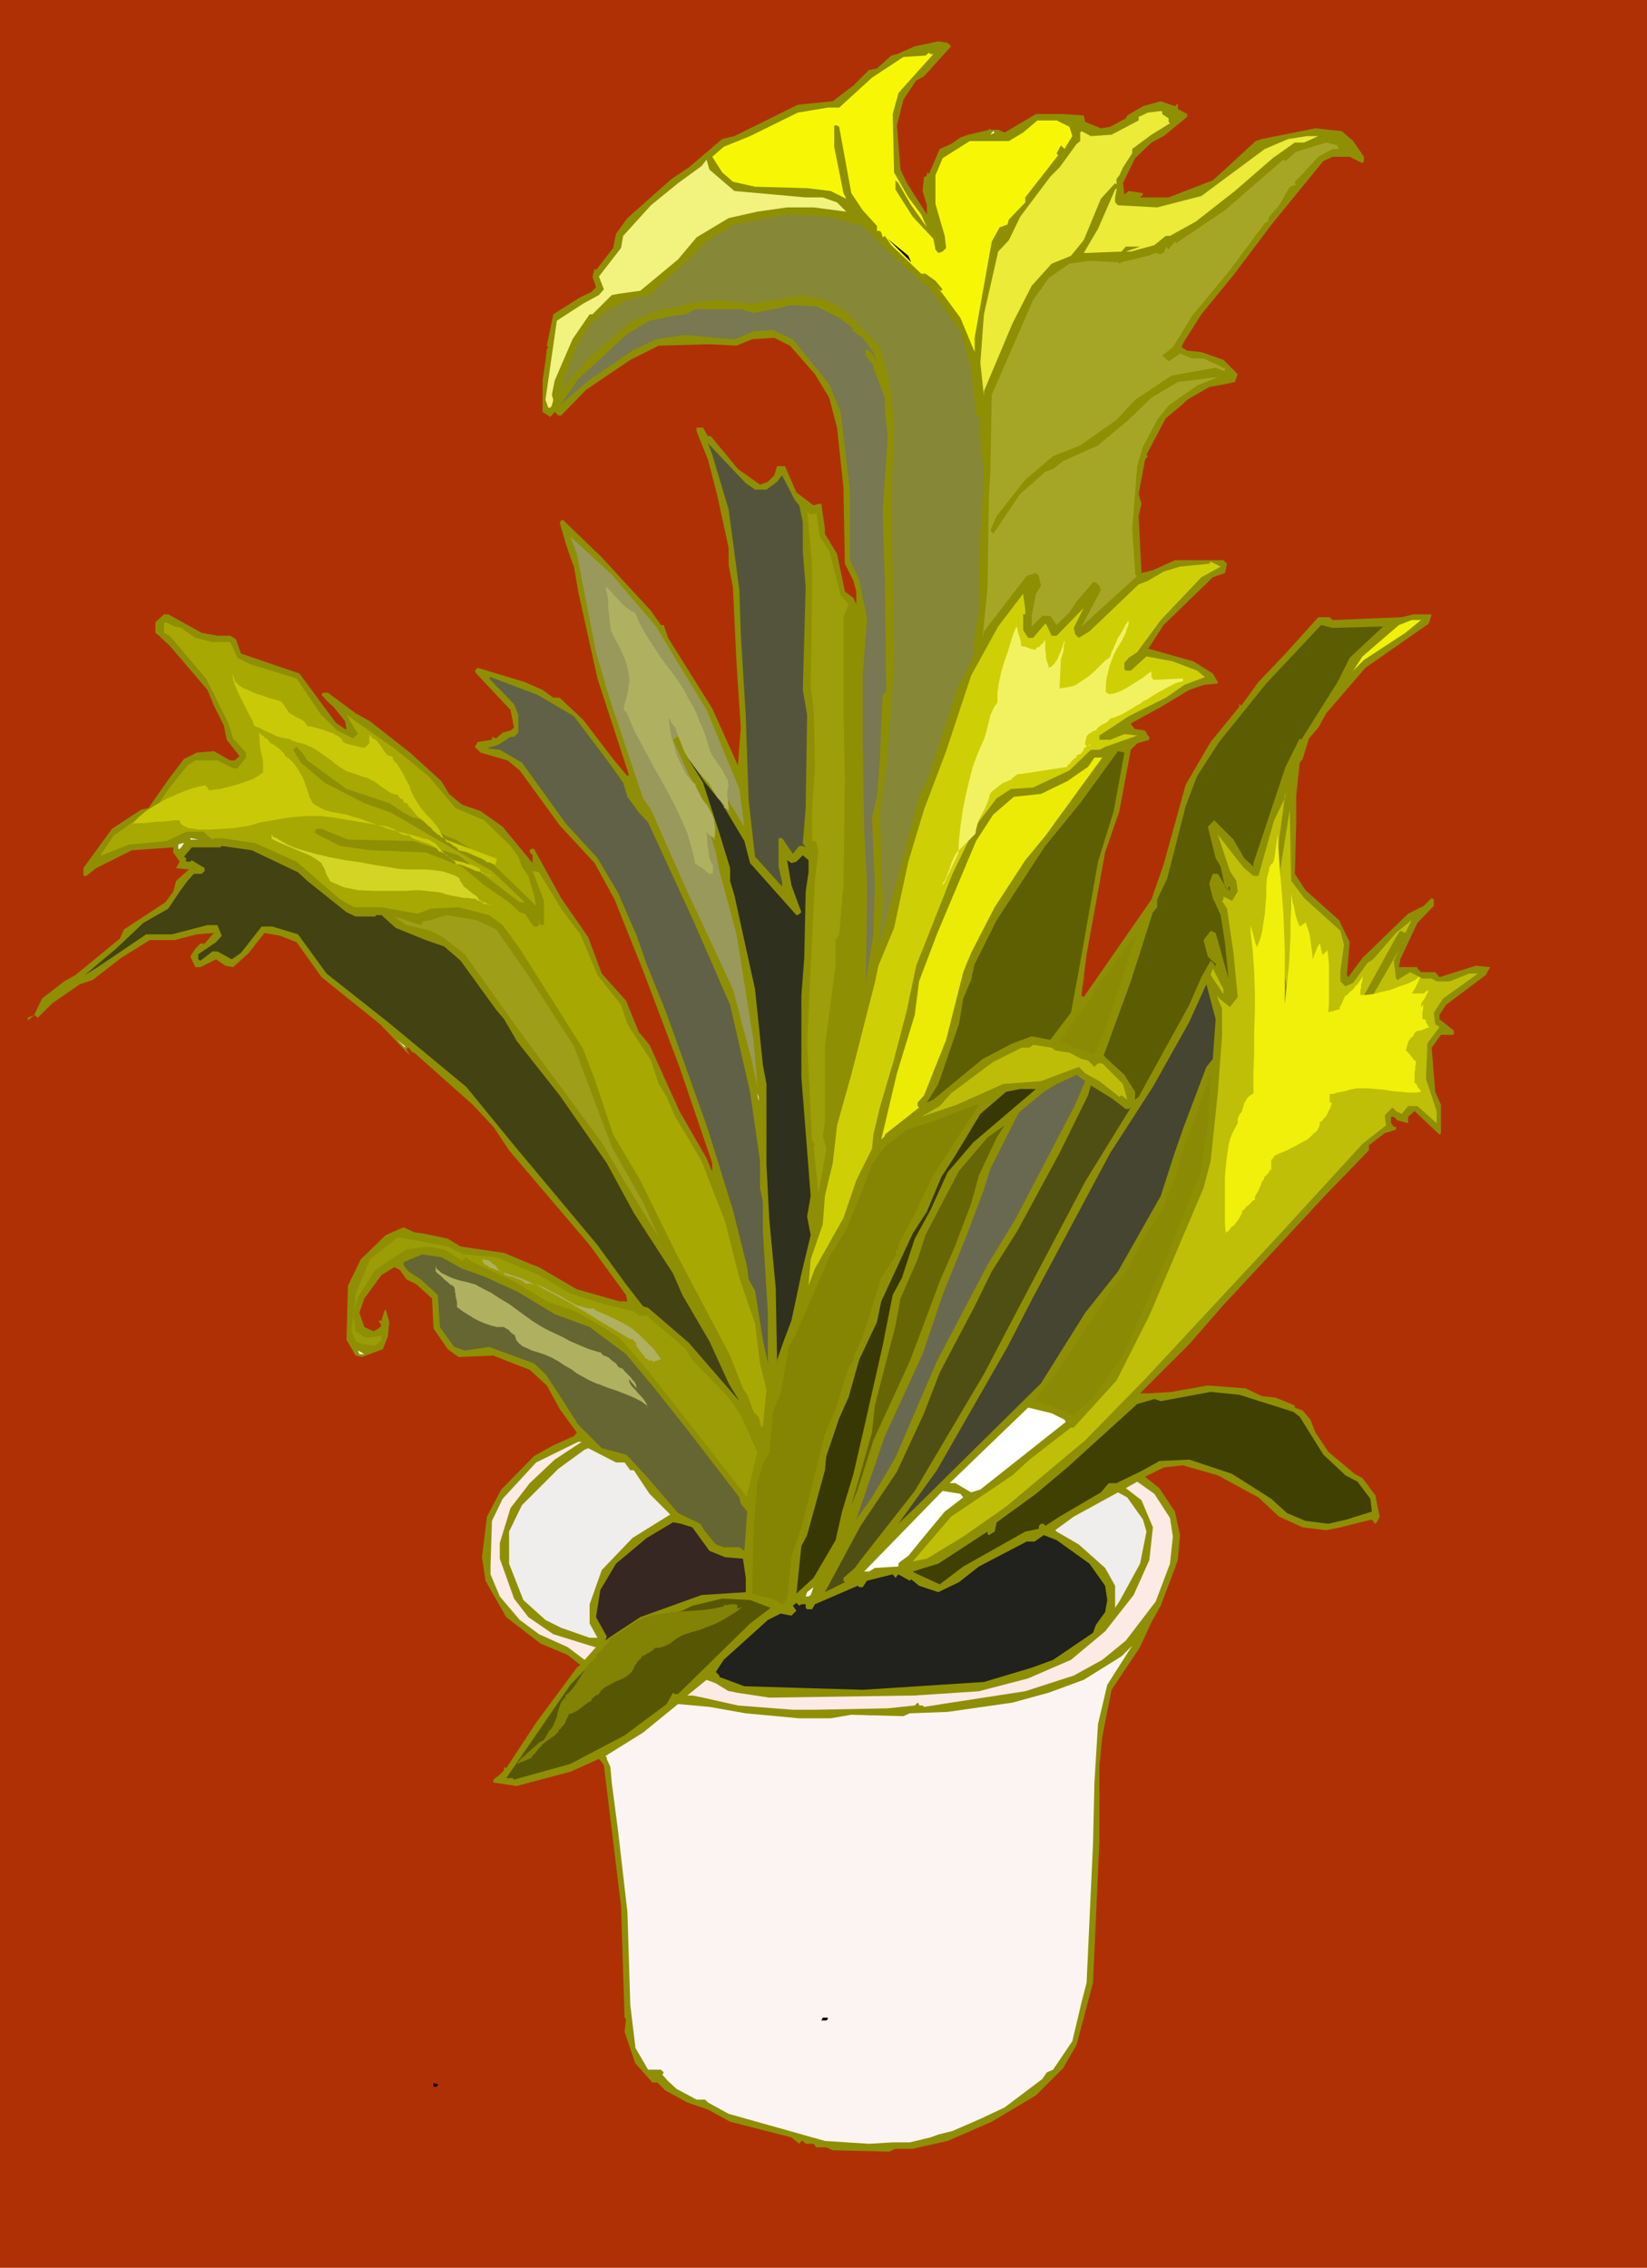 <svg xmlns="http://www.w3.org/2000/svg" fill-rule="evenodd" height="10.598in" preserveAspectRatio="none" stroke-linecap="round" viewBox="0 0 2310 3182" width="7.696in"><style>.brush0{fill:#fff}.pen1{stroke:none}.brush2{fill:#8f8f03}.brush8{fill:#000}.brush14{fill:#f0f00a}.brush24{fill:#8a8a05}.brush25{fill:#bdbd08}.brush35{fill:#fceae5}.brush36{fill:#f0eded}</style><path class="pen1" style="fill:#b03005" d="M0 0h2310v3182H0V0z"/><path class="pen1 brush2" d="m1334 65-38 42-11 6-18 27-9 36 5 62 9 19 28 44v-13l-6-20 2-20h2l2-2v-4l3 2 15-35 16-7 13-9 11-4 22-5 7-2 2-2v2h11l9 4 44-26h38l29 2 2 9 22 9 13-2 22-12 2-4 22-13 25-7 20 7 4-4v8l13 7v4l-33 27-17 9-23 22-17 35 2 16 6-5 20 3v2l-4 4h40l62-24 20-18 40-37 9-3 75-15 37 4 16 14 15 22v6l-2 3-18-9h-24l-13 6-71 87-55 73-45 55-24 38-4 8 8 5 20 2 31 11 20 20-4 11-14 3-22 4-31 18-6 6-24 20-27 51 2 2-4 5-9 48 4 14-4 17 4 80 16-4 31-14h68l5 5-3 13-17 6-69 67-20 31-2 2 64 18 27 17 7 12v2l-20 2-20 7-40 24-40 22-2 2 6 7 14 2 4 7 2 2v4l-17 5-9 9-16 86-20 58-26 143-7 56v2l3 2 95-137 17-49 31-112 35-60 40-49v-4l3 2 24-33 38-40 46-51h16l4 4 97-4 16-4h26l-4 13-89 62-55 64-11 20-13 15-9 29-4 5-5 46v40l-2 70 15 23 47 42 15 31-4 46 2 3 20-27 64-62 22-11 11-11 3 2v9l-23 24-24 51-2 11h26v2l5 5h20l6 7 51-16 20 2-6 11-56 42-9 14v6l20 16v6h-18l-13 18 5 62 8 18v40l-2 2-35-33-9 8v9l-15-4-5-5h-4v9l4 5h3v4l-16 5-22 17v7l-62 64-142 153-48 55-60 60-9 9h13l31-2 51-9 53 4 23 11 19 2 27 11v3l11 4 11 13 7 18 18 27 37 31 11 6 18 24 6 30-4 8-2 2-5-6-44 11-20 4-33-4-33-15-29-27-57-31-49-14-27 3-26 13 20 16 22 33 7 33-3 35-4 11-20 53-13 23-16 35-40 60-13 66-4 40v106l-9 199-23 87-19 33-38 38-62 37-62 27-49 11h-24l-9 4-79-2-9-4h-14l-4-5h-11l-4-4h-2l-3 4-11-9-86-22-31-17-29-10-31-17-11-11h-7l-24-27-15-44 2-18-2-2-5-157-24-197-5-7-2-2-40 18-57 15-18 5-33-5v-4l9-7 6-6v-5l3 2 42-64 57-77 5-4-18-14-38-16-48-37-29-51-5-33 7-57 20-38 46-47 27-15 29-13 4-5-24-33-18-33-24-22-31-12-20-8-49 2-15-11-20-29-2-42-22-20-14-7-9-13-8-4-18 11-24 33-7 20 7 20 13 6 7-4 4-4-4-7h4l4-13 2-3 5 18-2 20-7 18-29 11-9-2-13-22 2-76 18-37 35-34 25-11 15 7 14 2 33 7 18 11 61 9 36 15 13 5 53 31 60 17h11l-2-9-51-70-113-133-22-33-29-31-82-73h-2l-6-7-3 2 5 9-42-44-82-66-35-49-23-9-22-4-22 28-22 20-11-2-13-9-22 11h-7l-7-15 7-11 7-7h6l13-15-24 2-31 8h-35l-40 25-40 31-18 6-39 27-20 20-5-4-9 8v-4l9-4 11-23 31-24 16-9 62-51 6-13 58-38 11-15 4-15 18-16-18-2 5-9-9-13v-7l-58 4-50 25-14 11h-4v-11l40-55 41-27 10-2 28-40 22-29 18-9 24-2 23 13h6l7-6-18-23-4-20-14-28-9-22-53-62-15-14-5-4v-15l12-11h6l47 26 22 4h18l8 5 7 20 38 13 44 15 51 69 13 9h2l-2-11-16-20-8-7-9-10 2-3h7l39 29 20 11 56 44 44 40 11 18 18 15 26 9 31 22 42 51v-11l-4-4v-3l2-2h4l38 69 38 55 19 51 34 38 18 44 15 18 42 93 38 66 6 15 2 3v-11l-46-135-51-135-40-100-28-51-49-53-56-77-17-14-38-11-8-8 4-7 20-3v-4l6 2 9-8 11-3 5-4-5-25-48-51-2-4 4-4 66 20 25 11 15 11h9l33 31 42 55 20 24 2-2-44-135-27-122-6-35-5-13-6-18-9-31 4-4 55 53 69 75 14 20h4l6 18 62 99 36 80 4-53-6-91-5-106-6-31v-24l-16-74-13-50-16-40v-5h9l7 12h4l38 46 31 22 11-4 9-9 4-13h11l16 37 24 18 7-2h4l5 35v7l17 28 11 53 12 9 4 9v-18l-4-15-12-24-2-107-9-84-11-42-20-33-35-40-22-11-31 2-22 9-38-2-71 2-40 20-62 42-35 36h-4l-5-5-6 7-11-7v-44l4-27 2-17 2-3-4-4 2 2 9-44 38-24 15-7 7-7-5-15 3-11 2 2 24-31 4-20 16-22 62-55 24-16 47-40 17-4 89-44 49-5 29-22 22-22h2l9-2 20-18 8-2 25-11 33-7 13 2 5 5z"/><path class="pen1" style="fill:#f7f705" d="m1309 76-44 49-5 6-8 29 2 82 20 35 18 24 8 18-22-31-18-31-4-4v13l24 38 29 31 3 15 4 5 6-2 5-5-2-17-13-45v-40l10-24 38-24h55l20-12 20-17h27l18 9 4 13-11 18-5-5-6 11 2 3-46 59v7l-23 24-2 7-11 4-11 20-4 22-20 113v20l-20-48-25-34-8-9 4 5h2l2-2-10-12-14-10h-6l-42-40-9-13-3 2-2-7-2-2h-4v-7l-20-22-16-24-17-93-3-2h-4v30l13 65 4 8-22-11-33-4-73-2-31-7-15-13-14-22 16-14 37-15 67-33 42-7h16l46-42 44-29 31-2 5-4 2 2h4z"/><path class="pen1" style="fill:#ebeb38" d="m1630 160 9 6v5l2 2-26 16-27 20v6l-13 20-5 11-4 5v15l-2 11v7l4 4 55 3 62-16 89-66 33-14 26-4h16l-20 9h-13l-31 22-53 46-55 43-36 20h-6l-16 13-33 9h-7l20-7h-20l-6 7-51 2h-2l20-34 24-55 2-2v-5l-2-2-20 22-24 58-18 22-27 11-28 31-27 53-40 95v7l-5-47 5-68 20-88 15-16 16-33 42-56 13-13 24-33 5-4v-12l2-2 13 7 29-2 38-20v-5l13-6 16-2h4v4z"/><path class="pen1 brush0" d="m1395 186-6 3 4-5 2 2z"/><path class="pen1" style="fill:#a6a626" d="m1876 206 2 3h7-16l-20 11-26 28-7 7v2l2 2-9 3-15 26-14 16-2 7-4 2-49 66-53 64-20 33-7 11-15 12 9 8 16-11 17 7h16l24 11 2 2h4v5l-13-5-62 11-51 34-26 28-51 36-38 15-39 33-40 51-9 20 4 5 38-56 35-31 11-4 14-11 49-22 43-36 32-31 37-22 56-7-29 12-40 28-16 20-20 38-8 27-7 88 4 60v4l3 2-78 71 27-51-2-6-5-5h-4l-23 27-10 15-18 18-9-13h-11l-15 15v-15l6-31 7-11-3-14-4-4-13 4-60 78-2 9 7-69 2-128 2-36 2-108 58-133 22-31 29-20 28-4 40 2 2 2 3-2 37-9 11-4 7 2 2-2-2-2 2 2h2l3-7 2-2v2l2 2 9-11 2 2 68-46 82-71 3 2 15-13 42-13 16 4v2z"/><path class="pen1" style="fill:#f2f27f" d="m1030 268 100 9h24l20 7 13 13-46-6h-37l-42 6-40 9-45 27-26 31-53 44-29 4-11 2-27 27h-4l-24 35-25 58-4 20 2 7-2 8-2 3h-3l-4-11 16-111 37-24 22-12 7-8-7-18 31-40 3-17 39-43 38-31 33-24 7-9 4 14 35 30z"/><path class="pen1 brush0" d="m1300 268 3 18-3-18z"/><path class="pen1" style="fill:#878738" d="m1210 317 42 42 55 49 40 57 15 51 7 67 6 2v33l5 47-7 115v77l-8 49 2 11-25 51-39 121-14 29-37 140-18 66-2 2 6-57-2-71-2-60 9-62 11-144-4-230 4-110-7-60-13-45-51-53-26-13-31-7-38 7-33 5-49-5-44 5-5 4-30 4-40 16-62 53-40 46 26-68 20-29 23-18 6-2 18-11 33-7 60-55 22-22 37-22 9-2 67-12 55 3 49 13z"/><path class="pen1 brush8" d="m1278 368-33-33 29 24 4 9zm5 0 13 16-13-16zm39 40 14 13-14-13z"/><path class="pen1" style="fill:#787852" d="m1177 446 20 15-3 2 16 11 15 20 5 15-7-13-7-6-2 2v7l11 13v7l2 2 14 37v18l4 36-7 106 3 97 2 155-5 5-4 90-4 53-7 29 4 95-2 69-11 68v12l2-122v-31l-4-75-2-133v-82l6-80-11-55-13-27v-99l-13-109-16-39-51-63-28-13-27 2-27 11-70-6-40 6-33 16-62 42-40 35 26-37 67-62 33-20 33-7 18-2 13-7h64l18 5 38-7 13-4 37 2 32 16z"/><path class="pen1 brush8" d="m1205 479 9 11-9-11z"/><path class="pen1" style="fill:#54543d" d="M1059 687h16l15-11 5-7 2-2 18 35 6 7 5 24v40l4 51-4 144 6 35-2 131-4 49 4 6-4-2h-5l-9 11-15-22h-5v40l5 22v6l-38-42-9-79-4-118-7-115-2-62-15-113-23-77-6-16 53 56 13 9z"/><path class="pen1" style="fill:#9e9e0a" d="m1137 722 8-2 5 33 13 20 16 62 11 13-7 18v133l2 93-2 150-6 69-5 8v36l-15 113v106l-3 20 5 18-11 62-7-65 2-2-4-8-7-135 11-231 5-40-3-10-2-3h-4v-44l4-58-2-86-4-27 2-132v-40l-7-78v3l5 4z"/><path class="pen1" style="fill:#99995c" d="m920 879 71 117 46 111 7 53-35-57h-5l-49-67-2-2h-4l-5 4 22 49 16 27 15 59 7 23 5 26 24 89 24 150 5 60v4l-7-35-27-102-64-137-51-115-11-16-20-59-28-84-18-62-27-138-9-24 58 53 62 73z"/><path class="pen1" style="fill:#cfcf06" d="m1685 810-57 60-33 45-12 8-6 7v9l2 2h7l22-20 37 7 34 13 11 9-29 11-26 18-52 26-41 27v6h15l20-8 18 2-45 16-8 4h-12l-30 29-51 24-31 2-20 13-29 38-33 68-51 129-13 62-18 69-20 68-9 38-2 20-22 44-18 53-40 71-9 24 3-37 17-49 3-40 11-46 6-53 20-71 25-98 8-31 5-24 22-53 20-93 22-73 31-82 35-106 38-69 35-46 3 22v7h-3v22l7 11h7l17-20 2 2 7 15h7l38-39-14 28 2 9 5 5 15-9 69-66 13-5 22-13 23-7 41-4 2-3 14 7-27 15z"/><path class="pen1 brush0" d="m1449 817-7 16 7-16z"/><path class="pen1 brush2" d="M1199 968v155l2 48 4 53v54l-2 79-2 56-2 35-31 111 2-125 22-172 5-73-3-144-4-9 7-128 2-53 2-5 4 20-6 98z"/><path class="pen1 brush14" d="m1971 888-58 38-15 15 13-20 51-44 18-7h13l-22 18z"/><path class="pen1" style="fill:#a8a802" d="m254 881 20 14 24 6h25l10 22 18 9 65 20 33 49 24 24 22 11 7-6-16-27 67 47 48 39 38 45 40 17 37 36 11 15 5 14 9 13 8 27 3 15-64-62-49-31-13-5-38-24-9-2-13-7-20-13-27-9-33-11-55-40-7-11-8-8-5 4 11 18 33 28 56 29 37 13 31 18 91 53 20 11 46 44h-7l-55-42-31-24-64-20-91-2-37-15h-7l-2 2v4l35 18 42 6 78 3 51 20 31 26 35 24 15 14 7 2 9 13 4 5h5l2-2v-5l-2-2 4 7h5v-34l-16-42 9 2 33 54 25 33 24 57 33 42 9 27 33 51 11 33 11 18 11 26 38 64 33 85 20 79 22 64 7 56 9 37-5 51-2 2-4-15-7-7-9-24-6-9-18-46-75-142-51-104-38-64-26-78-16-42-89-141-24-33-19-14-43-11-39 2-18 7-51-9h-38l-20-11-61-53-58-26-47-7h-11l-2 2-13-11h-24l-27 13-53 5-38 15h-2l18-27 39-28 16-5 24-35 25-31 11-7h31l22 11h6l12-15v-7l-18-20-7-22-31-62-51-60-8-4v-13l2-2 13 6 9 2z"/><path class="pen1" style="fill:#5c5c03" d="m1940 879-47 44-17 34-51 81-2-2-20 40-23 69-22 66v5l-13-12-15-26-27-27-9 9 11 44 7 12 6 28 5 7 2-2h-2v-5h2v5l-2 2-13-22-2-3h-7l-5 14 5 20 11 24 6 38 5 51-18-64-7-3-10 13 6 23 9 9h2v4h-2v-2l-5-5-13 23-17 39-71 129-5 4v-11l-15-24-24-22-5-5 38-104 31-97 6-7v-11l14-29 26-102 16-42 31-48 66-82 77-82 16 4 71-2z"/><path class="pen1" style="fill:#616147" d="m805 1005 49 65 20 28 6 20 16 22 13 14 64 139 51 117 28 122 14 97v38l4 20v42l7 113v71l-7-33-11-69-9-16-2-17-20-80-35-113-33-93-27-75-26-64-14-40-26-60-29-49-44-48-62-86-31-18-18-2 16-5 17-11h5l6-6v-25l-6-15-35-36 2-2 66 25 51 30z"/><path class="pen1" style="fill:#5e5e02" d="m1562 1138-22 71-27 153-11 59-29 38-26-5-27 10-42 22-69 57-9 4 16-26 29-84 6-36 11-26 5-22 31-62 68-104 49-60 53-73 9 2-15 82z"/><path class="pen1" style="fill:#30301e" d="m1011 1125 33 55 8 31 65 73h2l5-4-14-38-6-35 6 4 7-2 9-9 8 7v17l-4 27-2 93-4 53v115l13 166-5 29 5 26-13 54-14 66-11 29-9 26v9l-2-110-9-96-4-77v-113l-5-27-11-106-29-132-6-20v-18l-15-49-23-71-26-42 29 42 22 27z"/><path class="pen1" style="fill:#ebeb05" d="m1466 1173-28 34-43 66-33 64-11 27-24 95-31 78-9 10v5l2 2-48 38v2l-5 5 22-93 25-82 6-47 25-66 55-131 24-37 29-25 38-4 37-18 29-20 9-13h11l-80 110z"/><path class="pen1" style="fill:#bfbf07" d="m1785 1337 6 38 12 46 4 38 7 51 2 2h2l5-4-14-93-2-20-13-64 2-113 13-82 2 100 18 24 51 46 5 20-5 36v15l7 7 11-5 20-28 8-5 32-37 22-18-9 18-7-3-6 9-38 69-60 108-17 80v4l2 3h4l9-23v-4h2v-18l5-9v-11l13-35 84-146-7 15 3 25 2 2 18-11 17 9h13l7 4h18l28-11h12l-49 35-13 20 2 16 6 4-17 23-2 50 15 45v17l-27-24h-13l-9 11-8-4-5-5-11 11 2 14-33 26-120 131-185 199-84 86-111 93-60 42-51 31-20 4 54-63 37-25 49-33 24-22 58-45h4l60-66 46-91 76-179 10-38 10-95 6-80v-39l-6-14v-4l2 4 15 12 11-14-6-62-9-62-7-11 2-2v-4l12 6 8-13-2-15-9-14-17-51 28 36 9 11 13 11h7l22-78 16-33v-7l-20 151 2 75z"/><path class="pen1 brush0" d="M267 1178v-2l11 2h-11zm-13 11-2 2h-2v-6l6-2h2l-4 6z"/><path class="pen1" style="fill:#424212" d="m418 1224 13 12 55 44 13 6h27l2-2h7l20 18 42 17 26 9 23 20 50 69 11 13 18 31 60 76 66 95 38 70 55 85 13 30 38 65 27 59 15 25-71-82-57-49-7-2-24-31-40-55-117-140-67-82-110-91-86-68-40-55-36-11h-15l-29 37-13 9-20-11h-7l-17 13-3-2v-7l25-17 8-9-6-15h-14l-50 13h-36l-68 46-18 11 44-37 38-36 35-20 16-24 11-15 9-10h11l4-4v-4l-18-11-2 2h-6v-5l-3-2 11-13h40l2-2 42 6 65 31z"/><path class="pen1" style="fill:#9e9e19" d="m696 1304 43 62 66 102 53 141 44 78 22 49-48-78-32-55-121-164-71-100-31-24-17-9-34-8-17-12 37 12 5-7v2l9-2 22-7 42 7 28 13z"/><path class="pen1 brush24" d="m1535 1479-33-11-5-4h-11l14-23 33-44 2-9 9-11 51-68-45 135-15 35z"/><path class="pen1 brush25" d="m1716 1395-18-27 3-9 15 29v7z"/><path class="pen1" style="fill:#454531" d="m1701 1486-9 11-31 82-13 37-20 62-60 106-46 58-62 99-173 171-27 26 54-75 99-173 34-66 110-206 60-93 51-91 24-53 13 49-4 56z"/><path class="pen1 brush0" d="m568 1470-11-11 11 9v2z"/><path class="pen1 brush25" d="m1480 1474 20 3 17 9 9 2 9 9 5-5h6l29 29 6 22-8-6-3 2-28-22-20-11-9-9-53 20-53 4-65 29-50 17 26-15 16-18 59-44 40-20h11l5-4 26 4 5 4z"/><path class="pen1" style="fill:#696952" d="m1508 1550-84 161-39 64-71 135-58 135-33 56-22 31 40-117 53-115 28-83 34-84 24-64 9-29 40-79 35-29 18-11 28-13 12 9-14 33z"/><path class="pen1 brush24" d="m1683 1647-46 115-62 140-42 59-20 18-7 7-49-20h-6l37-49 67-102 26-33 25-49 24-35 18-44 9-33 37-102 4-11-4 71-11 68z"/><path class="pen1" style="fill:#4f4f14" d="M1579 1556h4l3-2-64 104-98 186-44 84-97 164-76 97-8 11-16 14v4l2 2-28 14 50-93 51-76 38-82 22-57 49-93 24-49 36-57 59-109 40-81 4-14 29 18 20 15z"/><path class="pen1" style="fill:#383805" d="m1365 1603-36 42-24 53-22 40-18 55-13 24-14 71-26 115-15 65-16 53-9 40-31 53-24 22 7-67 8-15 25-91 2-20 18-53 13-29 15-53 25-53 6-29 44-95 20-31 20-48 20-31 35-58 36-31 20-4h22l-88 75z"/><path class="pen1 brush0" d="m1064 1545-2-11 2 5v6z"/><path class="pen1" style="fill:#858503" d="m1309 1649-29 60-20 38v6h-2l-2 9-20 31-26 82-13 29v6l-7 9-18 58-15 35-31 124-16 49-6 58-5 6-2 2-13-8-16-3-13-4 2-95 2-20 3-40 8-27 7-13h2l5-60 11-26 11-65 11-20 22-50 24-56 24-39 18-43 18-48 18-25 31-24 35-11 62-24h4l-64 99z"/><path class="pen1" style="fill:#666605" d="m1373 1649-11 40-22 58-22 51-22 59-20 53-51 111-22 69-9 22 29-102 4-38 29-112 7-38 24-55 11-34 47-90 40-47 24-17-11 17-25 53z"/><path class="pen1 brush0" d="m1002 1643 2 9-2-9z"/><path class="pen1" style="fill:#9c9c06" d="m650 1760 46 4 60 25 44 26 51 16 38 9 7 6h11l55 47 7 13 53 55 17 25 23 51-7 31-7 28v5l-137-175-42-49-27-17-35-20-40-14-46-28-62-29-5-5-6 5-25-16-24-4-29 4-44 29-24 38-7 24 4 24 14 9 18-2h2l2-2v7l-9 8-18-2-9-4-6-14 6-53 20-48 36-29 4-2 69 13 22 11z"/><path class="pen1" style="fill:#663" d="m648 1780 31 11 48 22 51 31 49 18 51 38 40 48 46 58 73 95 2 9 9 11-4 55-7-5h-22l-11-4-15-18-7-11-31-15-42-49-22-24-9-9-34-9-33-33-28-44-18-27-16-15-63-23-34 5-15-5-20-28-3-45-24-22-17-11-5-6-2-3v-4l26-11 27 4 29 16z"/><path class="pen1 brush0" d="m504 1900-2-5 9 5h-7z"/><path class="pen1" style="fill:#404003" d="m1814 1981 9 7 33 53 31 29 17 9 18 24 2 18-35 11-26 6-16-2-16-2-26-11-22-20-55-35-60-20-42 2-23 13-37 18h-11l-11 13-58 34-20 13-2-3h-4l-3 3v4l-19 4-87 49-33 25-35-16-3-2 36-11 69-45v3l2 2 8-5 3-13 55-40 44-37 98-89 24-7 9 3 70-13 40 4 76 24z"/><path class="pen1 brush0" d="m1493 1992 2 3-120 95-13 4-22-13h-8l110-106 33 8 18 9z"/><path class="pen1 brush35" d="m778 2048-35 33-27 35-15 49v22l20 56 20 26 35 24 58 18h2l-16 18-24-18-40-18-27-20-28-33-13-31v-11l2-64 15-31 47-51 59-29h5l-38 25z"/><path class="pen1 brush36" d="m876 2052 8 11h5l22 33 29 29-53 33-43 45-17 48v27l11 20h-11l-40-14-22-11-31-28-20-51v-45l18-37 51-51 37-27 5-2 39 20h12z"/><path class="pen1 brush35" d="m1641 2130 4 26-4 38-20 53-42 55-33 27-40 22-68 22-104 16-38 6-2-2h-5v-2l-2-2-4 4-38 4-102 2h-31l-77-6-49-11-15-3h-7l27-22 13 5 18 11h2l9 2 46 7 204-3 90-6 69-18 60-26 48-40 40-51 22-49 5-46-16-38-22-17 16-9 24 17 22 34z"/><path class="pen1 brush0" d="m1351 2101-26 20-29 35-22 27-11 8-3 3v4l-33 2-8 5h-7l110-113 25 4 4 5z"/><path class="pen1 brush36" d="m1603 2132 5 17-9 45-29 53-6 9v-31l-14-25-37-33-31-18-2-2 26-19 62-34 13 7 22 31z"/><path class="pen1" style="fill:#362722" d="m971 2143 24 33 22 9 25 2 4 27v20l-62 4-86 31-44 29-5 4 2-6-15-27 6-38 22-37 43-36 37-22 11 2 16 5z"/><path class="pen1" style="fill:#21211e" d="m1528 2194 22 31 3 20-3 17-13 18-4 11-56 38-30 11-67 20-170 11-166-5-35-13v-2l-5-5 11-17 62-56 18-9 15 3 7-7-5-7 5-4 4 4 3-2h6v5l2 2h7l4-7 60-26 2 2h5l6-9 36-9 4 5 4-5 16 9 2-2 11 9 27 9 29-14 28-22 67-35h11l13-9 18 7 46 33z"/><path class="pen1 brush0" d="m1181 2163-9 20 9-20zm-16 28-13 27 13-27zm-31 49h-4l2-6 9-7-4 11-3 2z"/><path class="pen1" style="fill:#575703" d="m1081 2256-29 22-101 99h-5l-2-2-9 16-59 44-76 40-79 22-2-2h-9l90-131 42-44 42-31 34-18 39-11 14-7 42-10 39 2 29 11z"/><path class="pen1" style="fill:#fcf4f2" d="m1540 2419-5 82-2 86-9 195-7 27-13 55-27 40-9 4-6 9-53 40-34 16-39 17-20 5-11 4-29 7h-24l-33 2-62-4-78-22-57-16-29-16-4-4h-12l-28-15-12-11-2 2-2-2 2 2 2-2-8-9 2-3-4-4h-18l-18-31v-2l-7-58-4-130-13-113-9-69-2-22-5-11v-2l-2-2 53-33 49-40 44 4 51 9 75 7h44l29-5 73 2 9-4 53-2 91-13 51-14 49-18 53-33 15-15-35 55-13 55z"/><path class="pen1 brush8" d="m1161 2833-2 2h-7l2-4h7v2zm-243 56-16-14 16 14zm-304 35v2l-2 2h-4v-6l2 2h4z"/><path class="pen1 brush14" d="M1758 1534v-28l1-29v-28l1-29v-29l-1-29-2-28-3-27v-11 2l1 4 2 7 2 8 2 7 2 5 4-10 3-11 2-13 2-13 1-13 1-13v-13l1-11v-1l1-2v-2l1-2v-1l1-2v-5l1-1 1-2 1-1 2-2 1-1v-2l1-1 5-36 2 34 2 25 2 25 2 26 1 26 1 26v76l2-18 2-19 2-20 1-19 1-20v-20l1-19v-20l1 6 1 6 2 6 1 6 1 6 2 6 2 6 2 4 2-1 1-1 1-1 2-1 1-1 1-1 2 5 2 6 2 7 1 7 1 8 1 7 1 7v5l1-2 1-3 1-3 2-4 1-4 2-3 1-2 1-1 1 2v2l1 3v2l1 2v2l1 2v2-1l1-1 1-1 1-1 1-1 1-1 1-1 1-1 1 10 1 10v56l-1 11h2l2-1h3l2-1 2-1h2l3-1v-3l2-3 1-2 1-2 1-3 1-2 1-2 1-2 3-1 3-4 4-3 4-5 4-4 3-5 2-3 1-3v6l-1 4-1 3v4l-1 3v7h7l10-1 12-3 13-3 13-5 12-4 10-5 6-5v3l-1 3-2 4-2 4-2 4-2 3-1 2-2 1h19v-2h2v-1l3-2v3l-2 3-1 3-2 3-2 3-2 3-1 3v3l3-4v8l-1 3v10h3l2 2v3l1 1 1 1v1l1 1v1l1 1 1 1h-2l-3 1-2 1-3 1-2 1h-3l-2 1h-2l-2 3-2 4-3 2-2 3-2 3-1 4-1 3-1 5 2 2 2 2 2 2 1 2 2 2 1 2 2 2 2 1v3l-1 4v4l-1 5v15h2v1l1 1 1 2 1 2 2 2 1 2 1 1v1l-7 1h-10l-11-1-12-1-12-2-12-1-11-1h-15l-5 1-5 1-6 2-6 1-5 1-6 2h-5v12h3l-1 4-1 3-2 4-2 4-2 4-3 3-2 3-4 3v4l-2 4-2 4-4 3-8 8-11 6-11 6-10 5-10 4-6 3v1l-1 1v1h-1v1l-1 1h-1v14l-3 2v1l-1 2-1 1-1 1-1 1-1 1-1 1h-1v3l-1 1v1l-1 1h-1v1l-1 3-1 3-2 4-1 3-2 3-2 3-1 3v4h-2l-2 2-2 2-3 3-3 2-2 3-2 2-2 1v3l-2 4-3 5-3 4-3 4-4 3-3 4-2 2h-2l-1 3-1-17v-63l2-22 3-21 2-9 3-8 4-8 4-7v-7l1-2 1-2 1-2 2-2 1-2 1-4 1-3 1-4 2-3 2-4 3-3 3-2 3-2z"/><path class="pen1" style="fill:#f2f261" d="m1388 1115 2-3 3-3 4-3 5-4 4-3 5-2 4-2 4-1v-2h1v-1h2v-1l1-1 2-1 1-1 2-1h4l65-10v-2l1-1h1v-1h1l1-1 1-2 1-1 1-1 2-2 1-1 2-1 1-1v-2l7-3v-2h1l1-1v-1l1-1v-2l2-1 2-2h3v-2h3l-3 2h-2l-3-2v-4l1-2v-3l1-1v-2l1-1 1-1 2-2 2-1 2-1 1-1 2-1h2l2-3 2-2 3-2 3-2 3-1 3-2 3-3 1-2 5-1 5-2 7-3 7-4 7-4 6-4 6-3 3-3 5-2 6-4 8-5 9-5 9-5 8-4 6-2 5-1v-4l-41 2-3-4v-8l-6 4-6 5-8 5-8 5-8 5-8 4-8 3-7 1-4-2-1-1v-10l1-9 2-8 2-9 3-8 3-8 4-8 5-8 2-3 2-4 2-4 2-4 1-5 2-4 1-4v-4l-4 5-3 6-4 7-4 6-3 7-3 7-3 6-2 7-7 5-7 7-8 8-8 7-9 6-9 6-5 2-6 1-5 1-7 1 2-41 1-3 1-3 1-4 1-4v-5l1-4v-7 3l-2 6-2 7-3 7-3 7-4 6-4 4-4 2-1-5-2-5-1-5v-5l-1-5v-16 2l-1 1-1 1v1l-1 1v1h-1l-1 1h-1v1l-1 1v1h-1l-1 1h-2l-1 1-1 1v2l-3-1h-3l-2-1-3-1-3-1-2-1h-3l-2-1v-5l-1-3-1-4-1-3-1-3-1-4v-3h-1v-3l-5 12-4 13-4 13-5 14-4 14-3 14-2 14v14l-4 5-3 6-3 7-2 8-2 8-2 8-2 7-3 7-7 16-7 19-5 20-5 21-4 21-3 21-2 19-1 18-20 43-3 1 3-4 3-5 2-6 3-7 2-7 3-7 3-6 3-5h1l24-24 1-6 2-8 3-8 4-7 4-8 3-7 2-6 1-5z"/><path class="pen1" d="m697 1205-72-27-1-1-2-1-1-2-1-2-1-2-1-2-1-1v-1l-3-5-4-5-4-5-4-4-5-5-4-5-4-5-3-5-5-8-4-8-3-9-4-7-4-8-4-7-5-8-6-6v-4h-2v-1h-1l-4-1-3-3-3-4-3-5-3-4-4-5-3-2-4-2v-1l-1-1-1-1-1-1v12l-6 6h-4l-4-1-4-1-4-1-4-1-4-1-3-1-4-2-1-2-1-2-2-2-3-2-7-4-8-3-9-3-8-2-7-2h-4l-1-2-2-3-3-3-4-2-4-2-4-2-3-2-1-1-3-1-2-3-2-3-2-3-2-3-2-3-3-2-2-1-8-2-7-2-8-3-7-2-7-3-7-3-7-3-7-5v-1l-4-3v-3l-1-1v-3l-1-1-1-1v-2l1 9 3 9 4 9 5 10 5 10 5 10 5 9 3 8 6 2 6 3 6 3 7 3 6 3 7 2 6 1 6 1 1 1 1 1 3 1 3 1 3 1h2l2 1h2l5 2 7 3 7 4 6 4 7 5 6 4 5 4 5 4 4 3 5 3 5 3 6 2 6 2 6 2 5 2 5 1 4 2 6 3 6 4 5 4 6 4 6 4 5 2 5 1 1 1 1 1 1 1v1l1 1 1 1h3v2l1 1v2h2l1 1h2l2 4 4 4 4 5 5 6 6 4 5 5 4 4 4 3 1 1v1l1 1 1 1 1 1h1l1 1v1h1l1 1 1 1h1l1 1h1l2 3h1l2 1h1l1 1v1l1 1 1 1v1l2 1h2l2 2 2 1 2 2 2 1 2 1 1 1 2 3 4 1 5 1 6 2 6 3 7 3 5 2 5 3 2 2h4l1 1h1l2 1h1l2 1h1l2-8zm-20 20 14 4h-4l-2-1-3-1-2-1-2-1-1-1-1-1h-4l-5-1-4-2-5-2-5-2-5-2-4-1h-4l-1-2-2-3-3-2-4-3-3-3-4-2-2-3-2-2-8-9-1-1-2-1-2-1-3-2-2-1-3-1h-3l-12-4-12-3-12-3-11-3-12-4-11-4-11-4-11-4-8-2-9-3-11-2-11-2-10-3-9-5-4-2-3-3-2-4-2-4-2-7-3-8-3-9-4-8-5-8-5-7-6-6-6-4-1-3-3-3-4-4-4-3-4-3-4-2-3-3-2-3h-1v-1h-2l-1-1-2-3h-1l-1-1h-1l-1-1-1-1-1-1 1 7v7l1 7 1 7 2 7 1 7v14l-6 4-8 5-11 4-12 4-11 3-12 3-9 1-7 1v-1l-1-1-1-2-1-1-1-1-1-1h-1l-13 3-13 4-14 6-14 6-14 8-13 8-11 9-9 10h-1l8-1h8l9-1 9-1h8l9-1 8-1h8l1 4 3 3 4 2 5 2 14 2h16l16-1 16-1 13-2 8-1 17-5 17-3 17-3 17-2 17-1h17l17 2 18 3 59 10 4 2 3 1 4 2 3 2 3 2 3 2 5 1h5l4 4 5 2 6 2 6 2 6 2 6 3 5 3 4 5h2l2 1 3 2 3 2 3 2 3 2 3 2 2 1 4 1 5 1 4 1 5 2 5 1 5 2 4 2 4 2v2l1 1 1 1h1v3l1-1z" style="fill:#c9c907"/><path class="pen1" style="fill:#d4d424" d="m679 1268 12 2h-3l-2-1-3-1-2-1-3-1-2-1-2-1-3-2v-1l-2-3-3-2-4-3-4-3-3-3-3-2-2-1v-1l-1-2-1-1-1-2-1-1-1-2v-1l-1-2-5-3-5-2-6-2-6-2-13-2-12-1h-26l-13-1-11-2-20-3-21-4-21-3-22-4-21-5-21-6-9-3-9-4-9-5-8-5h-2l-1-1v-1h-1v-1l-1-1v6l8 4 9 4 10 4 9 4 10 4 9 4 8 5 7 5 1 3 2 3 2 4 1 4 2 4 2 3 1 3 2 2 9 4 9 4 10 2 10 2 21 1h43l21-1 10 1 10 1 10 1 9 3 5 1 4 1 6 1 5 1 6 1h5l5 1h5l1 1 1 1 2 1h1l2 1h2l1 2 2 1z"/><path class="pen1" style="fill:#828205" d="m1034 2257 7-2-9 7-10 6-10 6-10 5-11 4-10 4-11 3-12 4-4 2-5 3-4 3-4 3-5 3-5 2-6 2h-6l-1 1-2 2-3 2-3 2-2 1-3 2-2 1h-2v1l-1 1h-1v3h-2l-1 2-2 1-1 3-2 2-1 2-1 2v1l-4 6-6 5-7 4-8 3-7 4-8 4-6 5-4 6h-2l-1 1-2 1-1 1-2 2-1 1-1 2v1l-3 1-4 3-4 3-4 3-4 3-4 2-4 2-4 1-1 2-1 3-2 3-1 4-2 3-3 3-2 3-2 1-1 3-2 2-3 3-3 2-4 3-3 2-3 2-2 2-1 1h-1l-1 1v1l-1 1v1h-2v1l-1 1-2 2-1 2-2 2-1 2-2 1-1 1v1h-1v2h-1v1h-1l-2 1-3 1-4 2-3 1-3 1-2 2h-1v-2l1-1 1-1 1-1 1-1v-1l1-1 3-2 4-4 5-4 4-4 5-4 4-4 4-2 2-1 1-1 1-2 1-1 1-2 1-2 1-1 1-2v-1l4-4 3-5 2-5 3-7 1-6 2-6 2-6 2-4 1-1 1-1v-1l1-1h1l1-1v-3l6-5 5-6 5-7 5-8 5-8 5-8 6-6 6-6v-3l2-2 3-2 3-3 3-4 3-3 3-3 2-3v-3l6-4 6-3 6-4 6-4 6-4 6-4 6-3 6-3 13-4 13-2 14-2 15-1 14-1 15-1 14-2 14-3v-2h6l3-1h9l1 1v5h1-1z"/><path class="pen1" d="m845 817 5 6 6 6 5 6 6 6 5 6 6 5 7 5 6 3 6 14 8 15 9 14 9 14 10 14 10 13 10 14 8 13 5 10 6 10 5 10 4 11 5 11 4 11 3 10 3 10 3 6 4 6 5 7 5 7 4 8 4 7v4l1 4-1 3-1 4v8l1 4v5l1 4v4l1 4 1 3v-2l-1-1-1-1v-1h-1v-1h-1v-1h-1l-1-1h-2v-4l-3-3-3-4-4-4-3-5-3-5-3-5-3-5-3-3-7-8-7-8-6-8-6-8-5-9-4-10-4-10-4-11v-1l-1-2-2-3-2-2-2-3-1-3-1-1-1-1 1 11 2 12 4 14 4 14 6 13 6 12 3 5 4 4 3 4 4 3 2 6 3 6 3 6 4 6 5 6 3 6 4 7 2 6 1 3v4l1 3v12l-1 3v4l-1-1v-1l-1-1-1-1h-1l-1-1h-1v-1l-1-1h-1l-1-1-1-1v-1l-1-1v-1 5l1 5v7l1 7 1 7 1 7 2 5 2 4h1v11l-1 2h-5l-2-2-2-2-3-2-2-2-2-1-3-2-3-2-2-1-3-15-4-14-4-14-6-14-12-26-14-26-14-25-14-26-14-26-11-26v-1h-1l-1-1-1-1-1-1v-4l1-4 1-4 1-3 1-4 1-4 1-4v-3l2-10-1-10-2-10-3-10-4-9-4-9-5-9-4-8-3-6-1-8-1-8-1-9-1-8v-9l-1-7-2-8v-5l-1-1-4-5zm37 1118 11 13-1-5-2-4-3-3-2-3-3-3-3-3-3-3-3-4h-2l-1-1h-1l-1-1h-1l-1-2-2-3-3-2-4-3-3-3-4-2-3-1-2-1-2-3-7-2-10-3-12-5-14-6-13-7-13-6-10-5-7-4-11-7-11-8-11-8-11-8-12-7-12-8-12-6-11-6-4-1-7-2-9-2-10-3-9-4-8-4-3-3-3-2-1-2-1-3v8l3 3 4 3 3 3 3 3 4 3 3 3 4 2 2 2 1 3v3l1 4v3l1 4 1 4v7l8 6 8 5 8 5 8 4 7 3 9 3 8 2h10l1 1 2 1 1 1h1l1 1h1v1l1 1 1 1 1 1 1 1 2 1 1 1h1l2 7 4 5 5 4 7 3 6 3 7 2 6 2 6 2 9 4 9 5 9 6 9 5 8 6 9 5 9 5 9 4 6 2 10 4 12 4 13 5 12 5 10 5 4 3 3 2 2 3v2l-1-6-3-5-4-5-5-5-4-5-5-5-3-5-1-5zm34-24 11-4-10-14-11-11-10-10-11-9-12-7-12-6-13-6-14-6v-2h-7l-6-1-6-2-7-2-11-6-12-7-12-6-11-6-6-2-7-2-6-1h-6l-2-2-3-2-4-2-4-1-4-2-5-1-3-1-4-1-1-3-1-1h-1l-1-1h-1l-1-1-1-1h-2v-1l-1-1-1-1-1-2-1-1-1-1h-1l-1-1-1-1-2-1-1-2-2-1-3-1h-2l-2-1h-2v4l3 3 4 2 4 3 4 1 4 2 4 1 4 1 4 2 24 8 22 10 23 12 22 12 22 13 21 13 22 13 20 12h4v1l1 1v1h1l1 1h1v3l1 3 2 3 3 4 2 3 3 3 2 3 2 2h2l1 1v1h5v1h1v1z" style="fill:#b0b061"/></svg>
